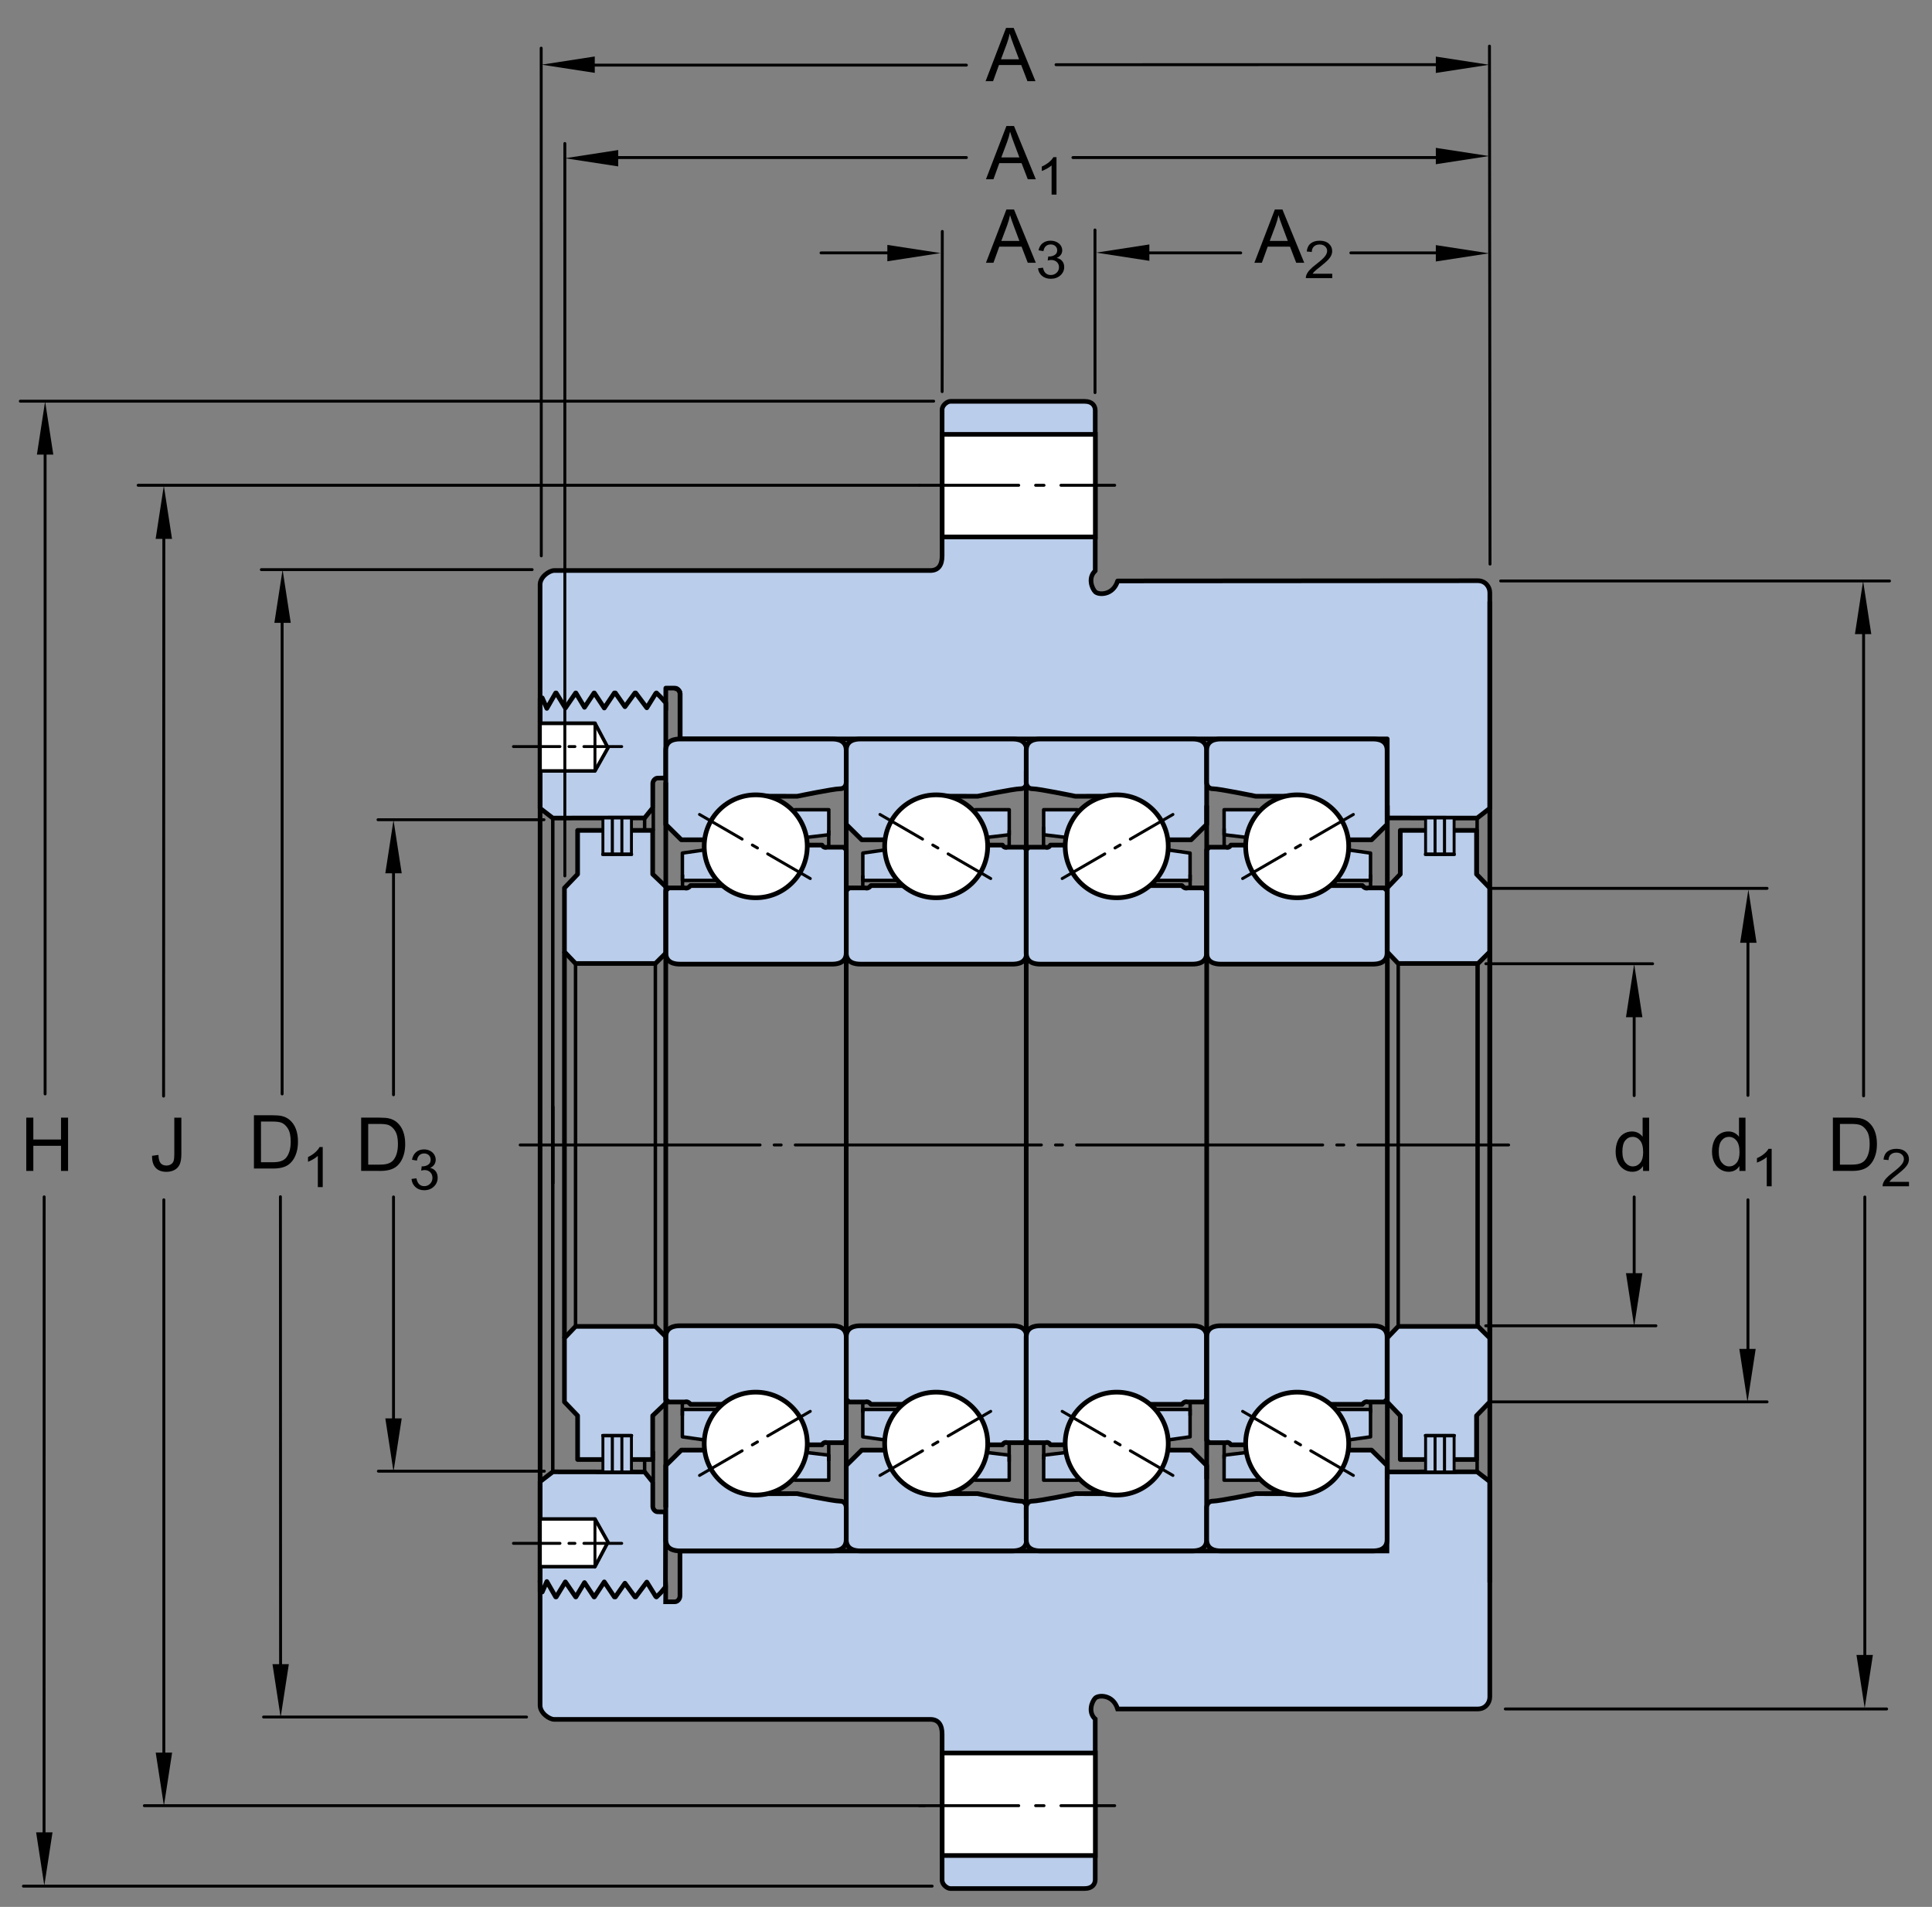<?xml version="1.0" encoding="utf-8"?>
<!-- Generator: Adobe Illustrator 15.1.0, SVG Export Plug-In . SVG Version: 6.00 Build 0)  -->
<!DOCTYPE svg PUBLIC "-//W3C//DTD SVG 1.1//EN" "http://www.w3.org/Graphics/SVG/1.1/DTD/svg11.dtd">
<svg version="1.1" id="Lager_4" xmlns="http://www.w3.org/2000/svg" xmlns:xlink="http://www.w3.org/1999/xlink" x="0px" y="0px"
	 width="311.5px" height="307.5px" viewBox="0 0 311.5 307.5" enable-background="new 0 0 311.5 307.5" xml:space="preserve">
<rect x="0" y="0" width="311.5" height="307.5" fill="#808080" stroke="none"/>
<line stroke="#000000" stroke-width="0.468" stroke-linecap="round" stroke-miterlimit="10" x1="241.953" y1="93.681" x2="304.648" y2="93.681"/>
<line stroke="#000000" stroke-width="0.468" stroke-linecap="round" stroke-miterlimit="10" x1="239.568" y1="155.409" x2="266.457" y2="155.409"/>
<line stroke="#000000" stroke-width="0.468" stroke-linecap="round" stroke-miterlimit="10" x1="239.551" y1="213.789" x2="266.988" y2="213.789"/>
<line stroke="#000000" stroke-width="0.468" stroke-linecap="round" stroke-miterlimit="10" x1="300.469" y1="99.025" x2="300.469" y2="176.715"/>
<line stroke="#000000" stroke-width="0.468" stroke-linecap="round" stroke-miterlimit="10" x1="300.668" y1="193.021" x2="300.668" y2="269.24"/>
<line stroke="#000000" stroke-width="0.468" stroke-linecap="round" stroke-miterlimit="10" x1="263.48" y1="159.74" x2="263.48" y2="176.674"/>
<line stroke="#000000" stroke-width="0.468" stroke-linecap="round" stroke-miterlimit="10" x1="263.48" y1="193.012" x2="263.48" y2="209.199"/>
<line fill="none" stroke="#000000" stroke-width="0.468" stroke-linecap="round" stroke-miterlimit="10" x1="242.701" y1="275.578" x2="304.188" y2="275.578"/>
<line stroke="#000000" stroke-width="0.468" stroke-linecap="round" stroke-miterlimit="10" x1="237.457" y1="143.252" x2="284.906" y2="143.252"/>
<line stroke="#000000" stroke-width="0.468" stroke-linecap="round" stroke-miterlimit="10" x1="237.367" y1="226.055" x2="284.906" y2="226.055"/>
<line stroke="#000000" stroke-width="0.468" stroke-linecap="round" stroke-miterlimit="10" x1="281.824" y1="193.473" x2="281.824" y2="221.59"/>
<line stroke="#000000" stroke-width="0.468" stroke-linecap="round" stroke-miterlimit="10" x1="281.824" y1="148.443" x2="281.824" y2="176.636"/>
<polyline points="299.074,102.258 300.391,93.681 301.711,102.258 299.074,102.258 "/>
<polyline points="280.57,152.025 281.895,143.446 283.211,152.025 280.57,152.025 "/>
<polyline points="262.16,164.029 263.48,155.449 264.805,164.029 262.16,164.029 "/>
<polyline points="262.16,205.305 263.48,213.887 264.805,205.305 262.16,205.305 "/>
<polyline points="280.434,217.516 281.754,226.094 283.074,217.516 280.434,217.516 "/>
<polyline points="301.969,266.871 300.648,275.449 299.324,266.871 301.969,266.871 "/>
<g>
	<path d="M295.52,188.815v-8.59h2.959c0.668,0,1.178,0.041,1.529,0.123c0.492,0.113,0.912,0.318,1.26,0.615
		c0.453,0.383,0.792,0.872,1.017,1.468s0.337,1.276,0.337,2.042c0,0.652-0.076,1.23-0.229,1.734s-0.348,0.921-0.586,1.251
		s-0.499,0.59-0.782,0.779s-0.625,0.333-1.025,0.431s-0.86,0.146-1.38,0.146H295.52z M296.656,187.802h1.834
		c0.566,0,1.011-0.053,1.333-0.158s0.579-0.254,0.771-0.445c0.27-0.27,0.479-0.632,0.63-1.087s0.226-1.007,0.226-1.655
		c0-0.898-0.147-1.589-0.442-2.071s-0.653-0.806-1.075-0.97c-0.305-0.117-0.795-0.176-1.471-0.176h-1.805V187.802z"/>
	<path d="M307.791,190.58v0.71h-4.259c-0.006-0.178,0.024-0.349,0.093-0.513c0.107-0.271,0.281-0.537,0.521-0.8
		c0.238-0.263,0.583-0.566,1.034-0.91c0.7-0.536,1.174-0.961,1.42-1.273c0.246-0.313,0.369-0.609,0.369-0.889
		c0-0.292-0.112-0.539-0.336-0.74c-0.225-0.201-0.517-0.302-0.877-0.302c-0.381,0-0.686,0.107-0.914,0.32s-0.345,0.509-0.348,0.886
		l-0.812-0.078c0.056-0.565,0.265-0.997,0.629-1.294c0.362-0.296,0.851-0.444,1.463-0.444c0.618,0,1.107,0.159,1.468,0.479
		s0.54,0.717,0.54,1.189c0,0.24-0.053,0.478-0.158,0.71s-0.28,0.477-0.524,0.733c-0.245,0.258-0.651,0.61-1.22,1.059
		c-0.475,0.372-0.779,0.624-0.914,0.757s-0.246,0.266-0.334,0.399H307.791z"/>
</g>
<g>
	<path d="M280.449,188.815v-0.785c-0.395,0.617-0.975,0.926-1.74,0.926c-0.496,0-0.952-0.137-1.368-0.41s-0.738-0.655-0.967-1.146
		s-0.343-1.054-0.343-1.69c0-0.621,0.104-1.185,0.311-1.69s0.518-0.894,0.932-1.163s0.877-0.404,1.389-0.404
		c0.375,0,0.709,0.079,1.002,0.237s0.531,0.364,0.715,0.618v-3.082h1.049v8.59H280.449z M277.115,185.71
		c0,0.797,0.168,1.393,0.504,1.787s0.732,0.592,1.189,0.592c0.461,0,0.853-0.188,1.175-0.565s0.483-0.952,0.483-1.726
		c0-0.852-0.164-1.477-0.492-1.875s-0.732-0.598-1.213-0.598c-0.469,0-0.86,0.191-1.175,0.574S277.115,184.886,277.115,185.71z"/>
	<path d="M285.648,191.29h-0.791v-4.704c-0.191,0.169-0.44,0.339-0.75,0.508c-0.309,0.17-0.586,0.297-0.832,0.382v-0.714
		c0.441-0.194,0.828-0.429,1.16-0.705c0.33-0.276,0.564-0.544,0.703-0.804h0.51V191.29z"/>
</g>
<g>
	<path d="M264.912,188.815v-0.785c-0.395,0.617-0.975,0.926-1.74,0.926c-0.496,0-0.952-0.137-1.368-0.41s-0.738-0.655-0.967-1.146
		s-0.343-1.054-0.343-1.69c0-0.621,0.104-1.185,0.311-1.69s0.518-0.894,0.932-1.163s0.877-0.404,1.389-0.404
		c0.375,0,0.709,0.079,1.002,0.237s0.531,0.364,0.715,0.618v-3.082h1.049v8.59H264.912z M261.578,185.71
		c0,0.797,0.168,1.393,0.504,1.787s0.732,0.592,1.189,0.592c0.461,0,0.853-0.188,1.175-0.565s0.483-0.952,0.483-1.726
		c0-0.852-0.164-1.477-0.492-1.875s-0.732-0.598-1.213-0.598c-0.469,0-0.86,0.191-1.175,0.574S261.578,184.886,261.578,185.71z"/>
</g>
<line fill="none" stroke="#000000" stroke-width="0.468" stroke-linecap="round" stroke-miterlimit="10" x1="176.551" y1="63.312" x2="176.546" y2="37.081"/>
<line fill="none" stroke="#000000" stroke-width="0.468" stroke-linecap="round" stroke-miterlimit="10" x1="217.802" y1="40.779" x2="234.098" y2="40.779"/>
<line fill="none" stroke="#000000" stroke-width="0.468" stroke-linecap="round" stroke-miterlimit="10" x1="182.056" y1="40.779" x2="200.044" y2="40.779"/>
<line fill="none" stroke="#000000" stroke-width="0.468" stroke-linecap="round" stroke-miterlimit="10" x1="132.378" y1="40.779" x2="146.071" y2="40.779"/>
<line fill="none" stroke="#000000" stroke-width="0.468" stroke-linecap="round" stroke-miterlimit="10" x1="170.267" y1="10.433" x2="236.023" y2="10.422"/>
<line fill="none" stroke="#000000" stroke-width="0.468" stroke-linecap="round" stroke-miterlimit="10" x1="240.238" y1="90.965" x2="240.15" y2="7.435"/>
<line fill="none" stroke="#000000" stroke-width="0.468" stroke-linecap="round" stroke-miterlimit="10" x1="93.74" y1="10.502" x2="155.812" y2="10.502"/>
<line fill="none" stroke="#000000" stroke-width="0.468" stroke-linecap="round" stroke-miterlimit="10" x1="87.273" y1="89.631" x2="87.256" y2="7.763"/>
<line fill="none" stroke="#000000" stroke-width="0.468" stroke-linecap="round" stroke-miterlimit="10" x1="172.989" y1="25.407" x2="234.375" y2="25.407"/>
<line fill="none" stroke="#000000" stroke-width="0.468" stroke-linecap="round" stroke-miterlimit="10" x1="94.528" y1="25.407" x2="155.817" y2="25.407"/>
<line fill="none" stroke="#000000" stroke-width="0.468" stroke-linecap="round" stroke-miterlimit="10" x1="151.905" y1="63.151" x2="151.929" y2="37.318"/>
<polyline points="231.5,9.125 240.082,10.444 231.5,11.764 231.5,9.125 "/>
<polyline points="231.5,23.844 240.082,25.162 231.5,26.482 231.5,23.844 "/>
<polyline points="231.5,39.525 240.082,40.849 231.5,42.165 231.5,39.525 "/>
<polyline points="143.069,39.492 151.651,40.812 143.069,42.133 143.069,39.492 "/>
<polyline points="95.896,11.748 87.318,10.43 95.896,9.108 95.896,11.748 "/>
<polyline points="99.675,26.833 91.098,25.516 99.675,24.192 99.675,26.833 "/>
<polyline points="185.314,42.059 176.738,40.739 185.314,39.418 185.314,42.059 "/>
<g>
	<path d="M158.967,42.376l3.299-8.59h1.225l3.516,8.59h-1.295l-1.002-2.602h-3.592l-0.943,2.602H158.967z M161.445,38.849h2.912
		l-0.896-2.379c-0.273-0.723-0.477-1.316-0.609-1.781c-0.109,0.551-0.264,1.098-0.463,1.641L161.445,38.849z"/>
	<path d="M167.366,43.264l0.791-0.098c0.091,0.418,0.245,0.72,0.464,0.904c0.218,0.185,0.483,0.277,0.797,0.277
		c0.372,0,0.687-0.121,0.943-0.361c0.256-0.241,0.385-0.539,0.385-0.895c0-0.339-0.119-0.619-0.356-0.838
		c-0.237-0.22-0.539-0.331-0.905-0.331c-0.149,0-0.336,0.027-0.559,0.082l0.088-0.648c0.053,0.005,0.096,0.008,0.128,0.008
		c0.337,0,0.64-0.082,0.909-0.246s0.404-0.417,0.404-0.759c0-0.271-0.098-0.495-0.294-0.673s-0.45-0.267-0.761-0.267
		c-0.307,0-0.563,0.09-0.769,0.271c-0.205,0.18-0.337,0.451-0.396,0.812l-0.791-0.131c0.097-0.495,0.316-0.878,0.659-1.15
		s0.769-0.408,1.278-0.408c0.352,0,0.676,0.07,0.972,0.211c0.296,0.141,0.522,0.333,0.679,0.576
		c0.157,0.243,0.235,0.502,0.235,0.775c0,0.26-0.075,0.496-0.224,0.709c-0.15,0.213-0.371,0.383-0.664,0.508
		c0.381,0.082,0.677,0.252,0.888,0.511s0.316,0.582,0.316,0.97c0,0.525-0.205,0.97-0.615,1.335s-0.929,0.547-1.556,0.547
		c-0.565,0-1.035-0.157-1.408-0.472C167.632,44.171,167.419,43.764,167.366,43.264z"/>
</g>
<g>
	<path d="M202.246,42.376l3.299-8.59h1.225l3.516,8.59h-1.295l-1.002-2.602h-3.592l-0.943,2.602H202.246z M204.725,38.849h2.912
		l-0.896-2.379c-0.273-0.723-0.477-1.316-0.609-1.781c-0.109,0.551-0.264,1.098-0.463,1.641L204.725,38.849z"/>
	<path d="M214.799,44.142v0.709h-4.259c-0.006-0.178,0.024-0.349,0.093-0.513c0.107-0.271,0.281-0.537,0.521-0.8
		c0.238-0.263,0.583-0.566,1.034-0.911c0.7-0.536,1.174-0.96,1.42-1.273s0.369-0.609,0.369-0.888c0-0.292-0.112-0.539-0.336-0.74
		c-0.225-0.201-0.517-0.301-0.877-0.301c-0.381,0-0.686,0.106-0.914,0.32s-0.345,0.509-0.348,0.886l-0.812-0.078
		c0.056-0.566,0.265-0.998,0.629-1.294c0.362-0.297,0.851-0.445,1.463-0.445c0.618,0,1.107,0.16,1.468,0.48s0.54,0.716,0.54,1.189
		c0,0.241-0.053,0.477-0.158,0.709s-0.28,0.477-0.524,0.734c-0.245,0.257-0.651,0.61-1.22,1.058
		c-0.475,0.372-0.779,0.624-0.914,0.757c-0.135,0.132-0.246,0.266-0.334,0.4H214.799z"/>
</g>
<g>
	<path d="M158.967,28.91l3.299-8.59h1.225l3.516,8.59h-1.295l-1.002-2.602h-3.592l-0.943,2.602H158.967z M161.445,25.383h2.912
		l-0.896-2.379c-0.273-0.723-0.477-1.316-0.609-1.781c-0.109,0.551-0.264,1.098-0.463,1.641L161.445,25.383z"/>
	<path d="M170.342,31.385h-0.791v-4.705c-0.191,0.169-0.44,0.339-0.75,0.509c-0.309,0.169-0.586,0.296-0.832,0.381v-0.714
		c0.441-0.194,0.828-0.429,1.16-0.705c0.33-0.276,0.564-0.544,0.703-0.804h0.51V31.385z"/>
</g>
<g>
	<path d="M158.91,13.089l3.299-8.59h1.225l3.516,8.59h-1.295l-1.002-2.602h-3.592l-0.943,2.602H158.91z M161.389,9.562h2.912
		l-0.896-2.379c-0.273-0.723-0.477-1.316-0.609-1.781c-0.109,0.551-0.264,1.098-0.463,1.641L161.389,9.562z"/>
</g>
<g>
	
		<line fill="none" stroke="#000000" stroke-width="0.468" stroke-linecap="round" stroke-miterlimit="10" x1="150.536" y1="64.694" x2="3.275" y2="64.694"/>
	
		<line fill="none" stroke="#000000" stroke-width="0.468" stroke-linecap="round" stroke-miterlimit="10" x1="148.245" y1="78.252" x2="22.272" y2="78.252"/>
	
		<line fill="none" stroke="#000000" stroke-width="0.468" stroke-linecap="round" stroke-miterlimit="10" x1="150.294" y1="304.148" x2="3.773" y2="304.148"/>
	
		<line fill="none" stroke="#000000" stroke-width="0.468" stroke-linecap="round" stroke-miterlimit="10" x1="85.8" y1="91.856" x2="42.137" y2="91.856"/>
	
		<line fill="none" stroke="#000000" stroke-width="0.468" stroke-linecap="round" stroke-miterlimit="10" x1="84.897" y1="276.879" x2="42.495" y2="276.879"/>
	
		<line fill="none" stroke="#000000" stroke-width="0.468" stroke-linecap="round" stroke-miterlimit="10" x1="7.272" y1="69.511" x2="7.272" y2="176.402"/>
	
		<line fill="none" stroke="#000000" stroke-width="0.468" stroke-linecap="round" stroke-miterlimit="10" x1="45.488" y1="98.352" x2="45.488" y2="176.402"/>
	
		<line fill="none" stroke="#000000" stroke-width="0.468" stroke-linecap="round" stroke-miterlimit="10" x1="45.211" y1="192.978" x2="45.239" y2="270.336"/>
	
		<line fill="none" stroke="#000000" stroke-width="0.468" stroke-linecap="round" stroke-miterlimit="10" x1="7.12" y1="193" x2="7.103" y2="298.438"/>
	<g>
		<path d="M40.941,188.431v-8.59H43.9c0.668,0,1.178,0.041,1.529,0.123c0.492,0.113,0.912,0.318,1.26,0.615
			c0.453,0.383,0.792,0.872,1.017,1.468s0.337,1.276,0.337,2.042c0,0.652-0.076,1.23-0.229,1.734s-0.348,0.921-0.586,1.251
			s-0.499,0.59-0.782,0.779s-0.625,0.333-1.025,0.431s-0.86,0.146-1.38,0.146H40.941z M42.078,187.417h1.834
			c0.566,0,1.011-0.053,1.333-0.158s0.579-0.254,0.771-0.445c0.27-0.27,0.479-0.632,0.63-1.087s0.226-1.007,0.226-1.655
			c0-0.898-0.147-1.589-0.442-2.071s-0.653-0.806-1.075-0.97c-0.305-0.117-0.795-0.176-1.471-0.176h-1.805V187.417z"/>
		<path d="M52.035,191.431h-0.791v-5.041c-0.19,0.183-0.44,0.364-0.75,0.545c-0.309,0.183-0.586,0.318-0.833,0.409v-0.765
			c0.442-0.208,0.829-0.46,1.16-0.756s0.565-0.583,0.703-0.861h0.51V191.431z"/>
	</g>
	<g>
		<path d="M24.519,186.378l1.025-0.141c0.027,0.656,0.15,1.105,0.369,1.348s0.521,0.363,0.908,0.363
			c0.285,0,0.531-0.065,0.738-0.196s0.35-0.309,0.428-0.533s0.117-0.583,0.117-1.075v-5.918h1.137v5.854
			c0,0.719-0.087,1.275-0.261,1.67s-0.449,0.695-0.826,0.902s-0.819,0.311-1.327,0.311c-0.754,0-1.331-0.217-1.731-0.65
			S24.503,187.233,24.519,186.378z"/>
	</g>
	
		<line fill="none" stroke="#000000" stroke-width="0.468" stroke-linecap="round" stroke-miterlimit="10" x1="87.707" y1="132.184" x2="60.946" y2="132.184"/>
	
		<line fill="none" stroke="#000000" stroke-width="0.468" stroke-linecap="round" stroke-miterlimit="10" x1="87.766" y1="237.234" x2="61.004" y2="237.234"/>
	
		<line fill="none" stroke="#000000" stroke-width="0.468" stroke-linecap="round" stroke-miterlimit="10" x1="63.447" y1="193.012" x2="63.447" y2="230.623"/>
	
		<line fill="none" stroke="#000000" stroke-width="0.468" stroke-linecap="round" stroke-miterlimit="10" x1="63.447" y1="138.307" x2="63.447" y2="176.535"/>
	
		<line fill="none" stroke="#000000" stroke-width="0.468" stroke-linecap="round" stroke-miterlimit="10" x1="149.071" y1="291.176" x2="23.275" y2="291.176"/>
	
		<line fill="none" stroke="#000000" stroke-width="0.468" stroke-linecap="round" stroke-miterlimit="10" x1="26.415" y1="193.473" x2="26.415" y2="285.656"/>
	
		<line fill="none" stroke="#000000" stroke-width="0.468" stroke-linecap="round" stroke-miterlimit="10" x1="26.415" y1="85.111" x2="26.375" y2="176.75"/>
	<g>
		<path d="M4.236,188.815v-8.59h1.137v3.527h4.465v-3.527h1.137v8.59H9.838v-4.049H5.373v4.049H4.236z"/>
	</g>
</g>
<polyline points="5.951,73.303 7.272,64.722 8.594,73.303 5.951,73.303 "/>
<polyline points="25.094,86.898 26.415,78.318 27.735,86.898 25.094,86.898 "/>
<polyline points="62.126,140.82 63.447,132.238 64.769,140.82 62.126,140.82 "/>
<polyline points="44.238,100.438 45.562,91.861 46.879,100.438 44.238,100.438 "/>
<polyline points="8.465,295.48 7.144,304.062 5.826,295.48 8.465,295.48 "/>
<polyline points="27.75,282.621 26.429,291.203 25.108,282.621 27.75,282.621 "/>
<polyline points="64.769,228.727 63.447,237.307 62.126,228.727 64.769,228.727 "/>
<polyline points="46.57,268.352 45.25,276.934 43.933,268.352 46.57,268.352 "/>
<g>
	<path d="M58.229,188.815v-8.59h2.959c0.668,0,1.178,0.041,1.529,0.123c0.492,0.113,0.912,0.318,1.26,0.615
		c0.453,0.383,0.792,0.872,1.017,1.468s0.337,1.276,0.337,2.042c0,0.652-0.076,1.23-0.229,1.734s-0.348,0.921-0.586,1.251
		s-0.499,0.59-0.782,0.779s-0.625,0.333-1.025,0.431s-0.86,0.146-1.38,0.146H58.229z M59.366,187.802H61.2
		c0.566,0,1.011-0.053,1.333-0.158s0.579-0.254,0.771-0.445c0.27-0.27,0.479-0.632,0.63-1.087s0.226-1.007,0.226-1.655
		c0-0.898-0.147-1.589-0.442-2.071s-0.653-0.806-1.075-0.97c-0.305-0.117-0.795-0.176-1.471-0.176h-1.805V187.802z"/>
	<path d="M66.348,190.114l0.791-0.105c0.091,0.449,0.245,0.771,0.464,0.97c0.218,0.197,0.484,0.296,0.797,0.296
		c0.372,0,0.686-0.128,0.943-0.387c0.256-0.257,0.384-0.576,0.384-0.957c0-0.363-0.119-0.663-0.356-0.899
		c-0.237-0.235-0.539-0.354-0.905-0.354c-0.149,0-0.335,0.029-0.558,0.088l0.088-0.694c0.053,0.006,0.095,0.009,0.127,0.009
		c0.337,0,0.64-0.088,0.91-0.264s0.404-0.446,0.404-0.813c0-0.289-0.098-0.529-0.294-0.721c-0.196-0.189-0.45-0.285-0.76-0.285
		c-0.308,0-0.564,0.097-0.769,0.29s-0.337,0.483-0.396,0.87l-0.791-0.141c0.097-0.53,0.316-0.941,0.659-1.232
		c0.343-0.292,0.769-0.438,1.279-0.438c0.352,0,0.675,0.075,0.971,0.227c0.296,0.15,0.522,0.356,0.679,0.617s0.235,0.538,0.235,0.83
		c0,0.279-0.075,0.532-0.224,0.761s-0.371,0.41-0.664,0.545c0.381,0.088,0.677,0.271,0.888,0.547
		c0.211,0.277,0.316,0.624,0.316,1.04c0,0.562-0.205,1.039-0.615,1.43c-0.41,0.392-0.929,0.587-1.556,0.587
		c-0.565,0-1.035-0.168-1.408-0.505C66.613,191.088,66.4,190.651,66.348,190.114z"/>
</g>
<path fill="#BACDEA" stroke="#000000" stroke-width="0.748" stroke-linejoin="round" stroke-miterlimit="10" d="M238.277,93.643
	l-58.08,0.038c-0.721,2.351-3.068,2.288-3.611,1.747c-0.543-0.543-1.205-2.288,0-3.373c0,0,0-25.165,0-25.889
	c0-0.721-0.48-1.445-1.684-1.445h-21.677c-0.485,0-1.328,0.603-1.328,1.359v23.553c0,1.433-0.551,2.366-1.911,2.366H89.349
	c-0.781,0-2.27,1.021-2.27,2.27c0,1.249,0,19.792,0,19.792l20.26,0.392v-1.084l0.01-2.407c0,0,0.961,0,1.442,0
	c0.483,0,0.842,0.479,0.842,0.963c0,0.48,0,7.226,0,7.226h114.035l0.016,12.749l14.477,0.021l2.045-1.579c0,0,0-26.964,0-34.769l0,0
	C240.205,94.609,239.479,93.643,238.277,93.643z"/>
<g>
	<g>
		
			<path fill="#BACDEA" stroke="#000000" stroke-width="0.748" stroke-linecap="round" stroke-linejoin="round" stroke-miterlimit="10" d="
			M105.846,111.74h-0.029l-0.093,0.081l-1.438,2.317l-1.797-2.398h-0.111l-1.619,2.221l-1.545-2.221h-0.155l-1.632,2.431
			l-1.604-2.431h-0.041l-1.543,2.32l-1.39-2.32h-0.033l-1.662,2.431l-1.482-2.431h-0.077l-1.428,2.49l-0.742-1.689l-0.345,0.092
			v17.707l2.046,1.579l14.809-0.021l1.314-1.628c0,0,0-2.95,0-3.95c0-0.387,0.385-0.845,0.756-0.845c0.586,0,1.341-0.03,1.341-0.03
			v-12.104l-0.791-0.895L105.846,111.74z"/>
	</g>
</g>
<line fill="none" stroke="#000000" stroke-width="0.468" stroke-linecap="round" stroke-linejoin="round" stroke-miterlimit="10" x1="87.079" y1="124.317" x2="95.927" y2="124.317"/>
<line fill="none" stroke="#000000" stroke-width="0.468" stroke-linecap="round" stroke-linejoin="round" stroke-miterlimit="10" x1="95.927" y1="124.317" x2="95.927" y2="116.629"/>
<polyline fill="none" stroke="#000000" stroke-width="0.468" stroke-linecap="round" stroke-linejoin="round" stroke-miterlimit="10" points="
	95.927,116.629 98.024,120.59 95.927,124.317 "/>
<line fill="none" stroke="#000000" stroke-width="0.748" stroke-miterlimit="10" x1="87.079" y1="184.629" x2="87.079" y2="114.061"/>
<line fill="none" stroke="#000000" stroke-width="0.561" stroke-miterlimit="10" x1="89.125" y1="190.883" x2="89.125" y2="131.919"/>
<line fill="none" stroke="#000000" stroke-width="0.561" stroke-miterlimit="10" x1="238.16" y1="184.629" x2="238.16" y2="131.919"/>
<line fill="none" stroke="#000000" stroke-width="0.468" stroke-linecap="round" stroke-linejoin="round" stroke-miterlimit="10" x1="87.079" y1="130.722" x2="87.079" y2="111.74"/>
<rect x="151.909" y="70.044" fill="#FFFFFF" stroke="#000000" stroke-width="0.748" stroke-miterlimit="10" width="24.692" height="16.537"/>
<g>
	
		<polygon fill="#FFFFFF" stroke="#000000" stroke-width="0.561" stroke-linecap="round" stroke-linejoin="round" stroke-miterlimit="10" points="
		87.079,116.629 95.927,116.629 98.024,120.59 95.927,124.317 87.079,124.317 	"/>
</g>
<line fill="none" stroke="#000000" stroke-width="0.468" stroke-linecap="round" stroke-linejoin="round" stroke-miterlimit="10" x1="95.927" y1="116.629" x2="95.927" y2="124.317"/>
<line fill="none" stroke="#000000" stroke-width="0.468" stroke-linecap="round" stroke-linejoin="round" stroke-miterlimit="10" stroke-dasharray="39.685,2.268,1.134,2.268" stroke-dashoffset="1" x1="83.866" y1="184.629" x2="243.242" y2="184.629"/>
<polyline fill="none" stroke="#000000" stroke-width="0.748" stroke-miterlimit="10" points="108.743,111.04 108.74,111.04 
	108.743,111.04 108.751,111.04 108.778,111.04 108.795,111.04 108.813,111.04 108.837,111.04 108.855,111.04 108.88,111.04 
	108.899,111.04 108.919,111.04 108.938,111.04 108.951,111.04 108.951,111.04 108.966,111.04 108.969,111.04 109.021,111.045 
	109.071,111.059 109.122,111.081 109.177,111.113 109.232,111.149 109.288,111.192 109.343,111.238 109.396,111.289 
	109.445,111.343 109.492,111.397 109.534,111.454 109.573,111.51 109.602,111.564 109.626,111.62 109.638,111.668 109.646,111.713 
	"/>
<line fill="none" stroke="#000000" stroke-width="0.748" stroke-miterlimit="10" x1="109.671" y1="111.74" x2="109.671" y2="119.194"/>
<line fill="none" stroke="#000000" stroke-width="0.748" stroke-miterlimit="10" x1="109.903" y1="119.198" x2="133.707" y2="119.198"/>
<line fill="none" stroke="#000000" stroke-width="0.468" stroke-linecap="round" stroke-linejoin="round" stroke-miterlimit="10" stroke-dasharray="8.504,1.446,0.964,1.446" stroke-dashoffset="1" x1="82.783" y1="120.387" x2="100.243" y2="120.387"/>
<line fill="none" stroke="#000000" stroke-width="0.468" stroke-linecap="round" stroke-linejoin="round" stroke-miterlimit="10" x1="176.324" y1="86.581" x2="151.909" y2="86.581"/>
<line fill="none" stroke="#000000" stroke-width="0.561" stroke-linecap="round" stroke-linejoin="round" stroke-miterlimit="10" x1="87.079" y1="116.629" x2="95.927" y2="116.629"/>
<line fill="none" stroke="#000000" stroke-width="0.468" stroke-linecap="round" stroke-linejoin="round" stroke-miterlimit="10" stroke-dasharray="17.008,2.72,1.36,2.72" stroke-dashoffset="1" x1="148.245" y1="78.252" x2="179.727" y2="78.252"/>
<g>
	<polygon fill="#BACDEA" stroke="#000000" stroke-width="0.748" stroke-linejoin="round" stroke-miterlimit="10" points="
		91.007,153.491 92.797,155.37 105.665,155.37 107.559,153.491 107.559,143.19 105.235,140.97 105.235,133.902 93.129,133.902 
		93.129,140.97 91.007,143.19 	"/>
	
		<rect x="97.208" y="131.904" fill="#BACDEA" stroke="#000000" stroke-width="0.468" stroke-miterlimit="10" width="1.535" height="5.852"/>
	
		<rect x="98.743" y="131.904" fill="#BACDEA" stroke="#000000" stroke-width="0.468" stroke-miterlimit="10" width="1.53" height="5.852"/>
	
		<rect x="100.273" y="131.904" fill="#BACDEA" stroke="#000000" stroke-width="0.468" stroke-miterlimit="10" width="1.536" height="5.852"/>
</g>
<g>
	<polygon fill="#BACDEA" stroke="#000000" stroke-width="0.748" stroke-linejoin="round" stroke-miterlimit="10" points="
		223.648,153.491 225.438,155.37 238.305,155.37 240.199,153.491 240.199,143.19 238.062,140.97 238.062,133.902 225.77,133.902 
		225.77,140.97 223.648,143.19 	"/>
	
		<rect x="229.85" y="131.904" fill="#BACDEA" stroke="#000000" stroke-width="0.468" stroke-miterlimit="10" width="1.533" height="5.852"/>
	
		<rect x="231.383" y="131.904" fill="#BACDEA" stroke="#000000" stroke-width="0.468" stroke-miterlimit="10" width="1.531" height="5.852"/>
	
		<rect x="232.914" y="131.904" fill="#BACDEA" stroke="#000000" stroke-width="0.468" stroke-miterlimit="10" width="1.535" height="5.852"/>
</g>
<path fill="#BACDEA" stroke="#000000" stroke-width="0.748" stroke-miterlimit="10" d="M238.277,275.578h-58.08
	c-0.721-2.352-3.068-2.289-3.611-1.748s-1.205,2.287,0,3.373c0,0,0,25.164,0,25.887s-0.48,1.445-1.684,1.445h-21.677
	c-0.485,0-1.328-0.602-1.328-1.359v-23.551c0-1.434-0.551-2.367-1.911-2.367H89.349c-0.781,0-2.27-1.02-2.27-2.27
	c0-1.248,0-19.793,0-19.793l20.203-0.391l0.057,1.086l-0.019,2.406c0,0,0.989,0,1.471,0c0.483,0,0.842-0.48,0.842-0.965
	c0-0.479,0-7.223,0-7.223h113.988l0.016-12.75l14.523-0.02l2.045,1.578v2.195c0,0,0,7.703,0,15.512v17.023
	C240.205,274.609,239.479,275.578,238.277,275.578z"/>
<g>
	<g>
		
			<path fill="#BACDEA" stroke="#000000" stroke-width="0.748" stroke-linecap="round" stroke-linejoin="round" stroke-miterlimit="10" d="
			M105.846,257.516h-0.029l-0.093-0.078l-1.438-2.32l-1.797,2.398h-0.111l-1.619-2.219l-1.545,2.219h-0.155l-1.632-2.43l-1.604,2.43
			h-0.041l-1.543-2.32l-1.39,2.32h-0.033l-1.662-2.43l-1.482,2.43h-0.077l-1.428-2.488l-0.742,1.688l-0.345-0.09v-17.707
			l2.046-1.578l14.809,0.02l1.314,1.629c0,0,0,2.949,0,3.949c0,0.387,0.385,0.844,0.756,0.844c0.586,0,1.312,0.031,1.312,0.031
			l-0.028,12.105l-0.734,0.891L105.846,257.516z"/>
	</g>
</g>
<line fill="none" stroke="#000000" stroke-width="0.468" stroke-linecap="round" stroke-linejoin="round" stroke-miterlimit="10" x1="87.079" y1="244.941" x2="95.927" y2="244.941"/>
<line fill="none" stroke="#000000" stroke-width="0.468" stroke-linecap="round" stroke-linejoin="round" stroke-miterlimit="10" x1="95.927" y1="244.941" x2="95.927" y2="252.629"/>
<polyline fill="none" stroke="#000000" stroke-width="0.468" stroke-linecap="round" stroke-linejoin="round" stroke-miterlimit="10" points="
	95.927,252.629 98.024,248.668 95.927,244.941 "/>
<line fill="none" stroke="#000000" stroke-width="0.748" stroke-miterlimit="10" x1="87.079" y1="184.629" x2="87.079" y2="255.195"/>
<line fill="none" stroke="#000000" stroke-width="0.748" stroke-miterlimit="10" x1="240.205" y1="184.629" x2="240.205" y2="96.998"/>
<line fill="none" stroke="#000000" stroke-width="0.748" stroke-miterlimit="10" x1="240.205" y1="184.629" x2="240.205" y2="255.195"/>
<line fill="none" stroke="#000000" stroke-width="0.561" stroke-miterlimit="10" x1="89.125" y1="178.375" x2="89.125" y2="237.34"/>
<line fill="none" stroke="#000000" stroke-width="0.561" stroke-miterlimit="10" x1="238.16" y1="184.629" x2="238.16" y2="237.34"/>
<line fill="none" stroke="#000000" stroke-width="0.468" stroke-linecap="round" stroke-linejoin="round" stroke-miterlimit="10" x1="87.079" y1="238.535" x2="87.079" y2="257.516"/>
<rect x="151.909" y="282.676" fill="#FFFFFF" stroke="#000000" stroke-width="0.748" stroke-miterlimit="10" width="24.692" height="16.535"/>
<g>
	
		<polygon fill="#FFFFFF" stroke="#000000" stroke-width="0.561" stroke-linecap="round" stroke-linejoin="round" stroke-miterlimit="10" points="
		87.079,252.629 95.927,252.629 98.024,248.668 95.927,244.941 87.079,244.941 	"/>
</g>
<line fill="none" stroke="#000000" stroke-width="0.468" stroke-linecap="round" stroke-linejoin="round" stroke-miterlimit="10" x1="95.927" y1="252.629" x2="95.927" y2="244.941"/>
<line fill="none" stroke="#000000" stroke-width="0.468" stroke-linecap="round" stroke-linejoin="round" stroke-miterlimit="10" stroke-dasharray="8.504,1.446,0.964,1.446" stroke-dashoffset="1" x1="82.783" y1="248.871" x2="100.243" y2="248.871"/>
<line fill="none" stroke="#000000" stroke-width="0.468" stroke-linecap="round" stroke-linejoin="round" stroke-miterlimit="10" x1="176.324" y1="282.676" x2="151.909" y2="282.676"/>
<line fill="none" stroke="#000000" stroke-width="0.468" stroke-linecap="round" stroke-linejoin="round" stroke-miterlimit="10" x1="176.324" y1="299.211" x2="151.909" y2="299.211"/>
<line fill="none" stroke="#000000" stroke-width="0.468" stroke-linecap="round" stroke-linejoin="round" stroke-miterlimit="10" stroke-dasharray="17.008,2.72,1.36,2.72" stroke-dashoffset="1" x1="148.245" y1="291.176" x2="179.727" y2="291.176"/>
<g>
	<polygon fill="#BACDEA" stroke="#000000" stroke-width="0.748" stroke-linejoin="round" stroke-miterlimit="10" points="
		91.007,215.766 92.797,213.887 105.665,213.887 107.559,215.766 107.559,226.066 105.235,228.285 105.235,235.355 93.129,235.355 
		93.129,228.285 91.007,226.066 	"/>
	
		<rect x="97.208" y="231.5" fill="#BACDEA" stroke="#000000" stroke-width="0.468" stroke-miterlimit="10" width="1.535" height="5.854"/>
	
		<rect x="98.743" y="231.5" fill="#BACDEA" stroke="#000000" stroke-width="0.468" stroke-miterlimit="10" width="1.53" height="5.854"/>
	
		<rect x="100.273" y="231.5" fill="#BACDEA" stroke="#000000" stroke-width="0.468" stroke-miterlimit="10" width="1.536" height="5.854"/>
</g>
<g>
	<polygon fill="#BACDEA" stroke="#000000" stroke-width="0.748" stroke-linejoin="round" stroke-miterlimit="10" points="
		223.648,215.766 225.438,213.887 238.305,213.887 240.199,215.766 240.199,226.066 238.062,228.285 238.062,235.355 
		225.77,235.355 225.77,228.285 223.648,226.066 	"/>
	
		<rect x="229.85" y="231.5" fill="#BACDEA" stroke="#000000" stroke-width="0.468" stroke-miterlimit="10" width="1.533" height="5.854"/>
	
		<rect x="231.383" y="231.5" fill="#BACDEA" stroke="#000000" stroke-width="0.468" stroke-miterlimit="10" width="1.531" height="5.854"/>
	
		<rect x="232.914" y="231.5" fill="#BACDEA" stroke="#000000" stroke-width="0.468" stroke-miterlimit="10" width="1.535" height="5.854"/>
</g>
<line fill="none" stroke="#000000" stroke-width="0.561" stroke-miterlimit="10" x1="238.305" y1="155.37" x2="238.305" y2="213.887"/>
<line fill="none" stroke="#000000" stroke-width="0.748" stroke-miterlimit="10" x1="240.199" y1="153.491" x2="240.199" y2="215.766"/>
<line fill="none" stroke="#000000" stroke-width="0.561" stroke-miterlimit="10" x1="225.438" y1="155.37" x2="225.438" y2="213.887"/>
<line fill="none" stroke="#000000" stroke-width="0.748" stroke-miterlimit="10" x1="91.007" y1="153.491" x2="91.007" y2="215.766"/>
<line fill="none" stroke="#000000" stroke-width="0.561" stroke-miterlimit="10" x1="92.797" y1="155.37" x2="92.797" y2="213.887"/>
<line fill="none" stroke="#000000" stroke-width="0.561" stroke-miterlimit="10" x1="105.665" y1="155.37" x2="105.665" y2="213.887"/>
<line fill="none" stroke="#000000" stroke-width="0.561" stroke-linecap="round" stroke-miterlimit="10" x1="229.85" y1="137.756" x2="234.449" y2="137.756"/>
<line fill="none" stroke="#000000" stroke-width="0.561" stroke-linecap="round" stroke-miterlimit="10" x1="97.208" y1="137.756" x2="101.81" y2="137.756"/>
<line fill="none" stroke="#000000" stroke-width="0.561" stroke-linecap="round" stroke-miterlimit="10" x1="229.85" y1="231.5" x2="234.449" y2="231.5"/>
<line fill="none" stroke="#000000" stroke-width="0.561" stroke-linecap="round" stroke-miterlimit="10" x1="97.208" y1="231.5" x2="101.81" y2="231.5"/>
<line fill="none" stroke="#000000" stroke-width="0.561" stroke-miterlimit="10" x1="103.934" y1="237.359" x2="103.934" y2="235.539"/>
<line fill="none" stroke="#000000" stroke-width="0.561" stroke-miterlimit="10" x1="105.333" y1="238.82" x2="105.333" y2="233.999"/>
<line fill="none" stroke="#000000" stroke-width="0.561" stroke-miterlimit="10" x1="105.333" y1="130.414" x2="105.333" y2="133.902"/>
<line fill="none" stroke="#000000" stroke-width="0.561" stroke-miterlimit="10" x1="103.934" y1="131.898" x2="103.934" y2="133.728"/>
<g>
	<polygon fill="#BACDEA" stroke="#000000" stroke-width="0.561" stroke-linejoin="round" stroke-miterlimit="1" points="
		142.649,137.058 139.114,137.562 139.114,141.973 145.63,141.973 159.189,135.028 162.721,134.604 162.721,130.572 
		157.264,130.572 	"/>
	<path fill="#BACDEA" stroke="#000000" stroke-width="0.76" stroke-linejoin="round" stroke-miterlimit="1" d="M150.518,128.394
		l7.109,0.006c0,0,5.848-1.207,6.883-1.207c1.033,0,1.021-1.019,1.021-1.019v-5.182c0-1.638-1.459-1.822-2.279-1.822H138.72
		c-0.82,0-2.281,0.185-2.281,1.822v11.952l2.504,2.475c0,0,3.934,0,4.242,0c0.312,0,0.406-0.413,0.406-0.413"/>
	<path fill="#BACDEA" stroke="#000000" stroke-width="0.76" stroke-linejoin="round" stroke-miterlimit="1" d="M138.72,155.471
		c-0.82,0-2.281-0.185-2.281-1.825v-10.029l0.469-0.44c0,0,2.16,0,2.59,0c0.543,0.191,0.93-0.379,0.93-0.379h9.235l6.932-6.521
		h5.031c0,0,0.268,0.526,0.803,0.339c0.5,0,2.688,0,2.688,0l0.416,0.418v16.613c0,1.641-1.459,1.825-2.279,1.825H138.72z"/>
	
		<ellipse fill="#FFFFFF" stroke="#000000" stroke-width="0.76" stroke-miterlimit="1" cx="150.939" cy="136.47" rx="8.306" ry="8.297"/>
	
		<line fill="none" stroke="#000000" stroke-width="0.476" stroke-linecap="round" stroke-miterlimit="1" stroke-dasharray="7.937,1.905,0.952,1.905" x1="159.736" y1="141.671" x2="141.806" y2="131.292"/>
</g>
<g>
	<polygon fill="#BACDEA" stroke="#000000" stroke-width="0.561" stroke-linejoin="round" stroke-miterlimit="1" points="
		188.344,137.058 191.879,137.562 191.879,141.973 185.359,141.973 171.801,135.028 168.27,134.604 168.27,130.572 173.727,130.572 
			"/>
	<path fill="#BACDEA" stroke="#000000" stroke-width="0.76" stroke-linejoin="round" stroke-miterlimit="1" d="M180.473,128.394
		l-7.109,0.006c0,0-5.848-1.207-6.883-1.207c-1.031,0-1.02-1.019-1.02-1.019v-5.182c0-1.638,1.457-1.822,2.277-1.822h24.535
		c0.82,0,2.281,0.185,2.281,1.822v11.952l-2.504,2.475c0,0-3.934,0-4.242,0c-0.312,0-0.406-0.413-0.406-0.413"/>
	<path fill="#BACDEA" stroke="#000000" stroke-width="0.76" stroke-linejoin="round" stroke-miterlimit="1" d="M192.273,155.471
		c0.82,0,2.281-0.185,2.281-1.825v-10.029l-0.473-0.44c0,0-2.156,0-2.59,0c-0.539,0.191-0.926-0.379-0.926-0.379h-9.238l-6.93-6.521
		h-5.031c0,0-0.27,0.526-0.805,0.339c-0.5,0-2.688,0-2.688,0l-0.414,0.418v16.613c0,1.641,1.457,1.825,2.277,1.825H192.273z"/>
	<path fill="#FFFFFF" stroke="#000000" stroke-width="0.76" stroke-miterlimit="1" d="M180.051,144.767
		c4.586,0,8.309-3.715,8.309-8.297c0-4.58-3.723-8.297-8.309-8.297s-8.309,3.717-8.309,8.297
		C171.742,141.052,175.465,144.767,180.051,144.767z"/>
	
		<line fill="none" stroke="#000000" stroke-width="0.476" stroke-linecap="round" stroke-miterlimit="1" stroke-dasharray="7.937,1.905,0.952,1.905" x1="171.254" y1="141.671" x2="189.188" y2="131.292"/>
</g>
<g>
	<polygon fill="#BACDEA" stroke="#000000" stroke-width="0.561" stroke-linejoin="round" stroke-miterlimit="1" points="
		142.649,232.197 139.114,231.693 139.114,227.283 145.63,227.283 159.189,234.229 162.721,234.654 162.721,238.686 
		157.264,238.686 	"/>
	<path fill="#BACDEA" stroke="#000000" stroke-width="0.76" stroke-linejoin="round" stroke-miterlimit="1" d="M150.518,240.861
		l7.109-0.004c0,0,5.848,1.207,6.883,1.207c1.033,0,1.021,1.02,1.021,1.02v5.18c0,1.637-1.459,1.824-2.279,1.824H138.72
		c-0.82,0-2.281-0.188-2.281-1.824v-11.953l2.504-2.473c0,0,3.934,0,4.242,0c0.312,0,0.406,0.414,0.406,0.414"/>
	<path fill="#BACDEA" stroke="#000000" stroke-width="0.76" stroke-linejoin="round" stroke-miterlimit="1" d="M138.72,213.787
		c-0.82,0-2.281,0.184-2.281,1.824v10.027l0.469,0.441c0,0,2.16,0,2.59,0c0.543-0.191,0.93,0.379,0.93,0.379h9.235l6.932,6.523
		h5.031c0,0,0.268-0.527,0.803-0.34c0.5,0,2.688,0,2.688,0l0.416-0.418v-16.613c0-1.641-1.459-1.824-2.279-1.824H138.72z"/>
	<path fill="#FFFFFF" stroke="#000000" stroke-width="0.76" stroke-miterlimit="1" d="M150.939,224.49
		c-4.586,0-8.306,3.715-8.306,8.297c0,4.578,3.72,8.297,8.306,8.297s8.311-3.719,8.311-8.297
		C159.25,228.205,155.525,224.49,150.939,224.49z"/>
	
		<line fill="none" stroke="#000000" stroke-width="0.476" stroke-linecap="round" stroke-miterlimit="1" stroke-dasharray="7.937,1.905,0.952,1.905" x1="159.736" y1="227.584" x2="141.806" y2="237.963"/>
</g>
<g>
	<polygon fill="#BACDEA" stroke="#000000" stroke-width="0.561" stroke-linejoin="round" stroke-miterlimit="1" points="
		113.556,137.058 110.021,137.562 110.021,141.973 116.538,141.973 130.097,135.028 133.628,134.604 133.628,130.572 
		128.171,130.572 	"/>
	<path fill="#BACDEA" stroke="#000000" stroke-width="0.76" stroke-linejoin="round" stroke-miterlimit="1" d="M121.425,128.394
		l7.109,0.006c0,0,5.848-1.207,6.883-1.207c1.033,0,1.021-1.019,1.021-1.019v-5.182c0-1.638-1.459-1.822-2.279-1.822h-24.533
		c-0.82,0-2.281,0.185-2.281,1.822v11.952l2.504,2.475c0,0,3.934,0,4.242,0c0.312,0,0.406-0.413,0.406-0.413"/>
	<path fill="#BACDEA" stroke="#000000" stroke-width="0.76" stroke-linejoin="round" stroke-miterlimit="1" d="M109.626,155.471
		c-0.82,0-2.281-0.185-2.281-1.825v-10.029l0.471-0.44c0,0,2.158,0,2.59,0c0.541,0.191,0.928-0.379,0.928-0.379h9.236l6.932-6.521
		h5.031c0,0,0.268,0.526,0.803,0.339c0.5,0,2.688,0,2.688,0l0.416,0.418v16.613c0,1.641-1.459,1.825-2.279,1.825H109.626z"/>
	
		<ellipse fill="#FFFFFF" stroke="#000000" stroke-width="0.76" stroke-miterlimit="1" cx="121.847" cy="136.47" rx="8.307" ry="8.297"/>
	
		<line fill="none" stroke="#000000" stroke-width="0.476" stroke-linecap="round" stroke-miterlimit="1" stroke-dasharray="7.937,1.905,0.952,1.905" x1="130.644" y1="141.671" x2="112.712" y2="131.292"/>
</g>
<g>
	<polygon fill="#BACDEA" stroke="#000000" stroke-width="0.561" stroke-linejoin="round" stroke-miterlimit="1" points="
		113.556,232.197 110.021,231.693 110.021,227.283 116.538,227.283 130.097,234.229 133.628,234.654 133.628,238.686 
		128.171,238.686 	"/>
	<path fill="#BACDEA" stroke="#000000" stroke-width="0.76" stroke-linejoin="round" stroke-miterlimit="1" d="M121.425,240.861
		l7.109-0.004c0,0,5.848,1.207,6.883,1.207c1.033,0,1.021,1.02,1.021,1.02v5.18c0,1.637-1.459,1.824-2.279,1.824h-24.533
		c-0.82,0-2.281-0.188-2.281-1.824v-11.953l2.504-2.473c0,0,3.934,0,4.242,0c0.312,0,0.406,0.414,0.406,0.414"/>
	<path fill="#BACDEA" stroke="#000000" stroke-width="0.76" stroke-linejoin="round" stroke-miterlimit="1" d="M109.626,213.787
		c-0.82,0-2.281,0.184-2.281,1.824v10.027l0.471,0.441c0,0,2.158,0,2.59,0c0.541-0.191,0.928,0.379,0.928,0.379h9.236l6.932,6.523
		h5.031c0,0,0.268-0.527,0.803-0.34c0.5,0,2.688,0,2.688,0l0.416-0.418v-16.613c0-1.641-1.459-1.824-2.279-1.824H109.626z"/>
	<path fill="#FFFFFF" stroke="#000000" stroke-width="0.76" stroke-miterlimit="1" d="M121.847,224.49
		c-4.586,0-8.307,3.715-8.307,8.297c0,4.578,3.721,8.297,8.307,8.297s8.311-3.719,8.311-8.297
		C130.157,228.205,126.433,224.49,121.847,224.49z"/>
	
		<line fill="none" stroke="#000000" stroke-width="0.476" stroke-linecap="round" stroke-miterlimit="1" stroke-dasharray="7.937,1.905,0.952,1.905" x1="130.644" y1="227.584" x2="112.712" y2="237.963"/>
</g>
<g>
	<polygon fill="#BACDEA" stroke="#000000" stroke-width="0.561" stroke-linejoin="round" stroke-miterlimit="1" points="
		188.344,232.197 191.879,231.693 191.879,227.283 185.359,227.283 171.801,234.229 168.27,234.654 168.27,238.686 173.727,238.686 
			"/>
	<path fill="#BACDEA" stroke="#000000" stroke-width="0.76" stroke-linejoin="round" stroke-miterlimit="1" d="M180.473,240.861
		l-7.109-0.004c0,0-5.848,1.207-6.883,1.207c-1.031,0-1.02,1.02-1.02,1.02v5.18c0,1.637,1.457,1.824,2.277,1.824h24.535
		c0.82,0,2.281-0.188,2.281-1.824v-11.953l-2.504-2.473c0,0-3.934,0-4.242,0c-0.312,0-0.406,0.414-0.406,0.414"/>
	<path fill="#BACDEA" stroke="#000000" stroke-width="0.76" stroke-linejoin="round" stroke-miterlimit="1" d="M192.273,213.787
		c0.82,0,2.281,0.184,2.281,1.824v10.027l-0.473,0.441c0,0-2.156,0-2.59,0c-0.539-0.191-0.926,0.379-0.926,0.379h-9.238l-6.93,6.523
		h-5.031c0,0-0.27-0.527-0.805-0.34c-0.5,0-2.688,0-2.688,0l-0.414-0.418v-16.613c0-1.641,1.457-1.824,2.277-1.824H192.273z"/>
	<path fill="#FFFFFF" stroke="#000000" stroke-width="0.76" stroke-miterlimit="1" d="M180.051,224.49
		c4.586,0,8.309,3.715,8.309,8.297c0,4.578-3.723,8.297-8.309,8.297s-8.309-3.719-8.309-8.297
		C171.742,228.205,175.465,224.49,180.051,224.49z"/>
	
		<line fill="none" stroke="#000000" stroke-width="0.476" stroke-linecap="round" stroke-miterlimit="1" stroke-dasharray="7.937,1.905,0.952,1.905" x1="171.254" y1="227.584" x2="189.188" y2="237.963"/>
</g>
<g>
	<polygon fill="#BACDEA" stroke="#000000" stroke-width="0.561" stroke-linejoin="round" stroke-miterlimit="1" points="
		217.438,137.058 220.973,137.562 220.973,141.973 214.453,141.973 200.895,135.028 197.363,134.604 197.363,130.572 
		202.82,130.572 	"/>
	<path fill="#BACDEA" stroke="#000000" stroke-width="0.76" stroke-linejoin="round" stroke-miterlimit="1" d="M209.566,128.394
		l-7.109,0.006c0,0-5.848-1.207-6.883-1.207c-1.031,0-1.02-1.019-1.02-1.019v-5.182c0-1.638,1.457-1.822,2.277-1.822h24.535
		c0.82,0,2.281,0.185,2.281,1.822v11.952l-2.504,2.475c0,0-3.934,0-4.242,0c-0.312,0-0.406-0.413-0.406-0.413"/>
	<path fill="#BACDEA" stroke="#000000" stroke-width="0.76" stroke-linejoin="round" stroke-miterlimit="1" d="M221.367,155.471
		c0.82,0,2.281-0.185,2.281-1.825v-10.029l-0.473-0.44c0,0-2.156,0-2.59,0c-0.539,0.191-0.926-0.379-0.926-0.379h-9.238l-6.93-6.521
		h-5.031c0,0-0.27,0.526-0.805,0.339c-0.5,0-2.688,0-2.688,0l-0.414,0.418v16.613c0,1.641,1.457,1.825,2.277,1.825H221.367z"/>
	<path fill="#FFFFFF" stroke="#000000" stroke-width="0.76" stroke-miterlimit="1" d="M209.145,144.767
		c4.586,0,8.309-3.715,8.309-8.297c0-4.58-3.723-8.297-8.309-8.297s-8.309,3.717-8.309,8.297
		C200.836,141.052,204.559,144.767,209.145,144.767z"/>
	
		<line fill="none" stroke="#000000" stroke-width="0.476" stroke-linecap="round" stroke-miterlimit="1" stroke-dasharray="7.937,1.905,0.952,1.905" x1="200.348" y1="141.671" x2="218.281" y2="131.292"/>
</g>
<g>
	<polygon fill="#BACDEA" stroke="#000000" stroke-width="0.561" stroke-linejoin="round" stroke-miterlimit="1" points="
		217.438,232.197 220.973,231.693 220.973,227.283 214.453,227.283 200.895,234.229 197.363,234.654 197.363,238.686 
		202.82,238.686 	"/>
	<path fill="#BACDEA" stroke="#000000" stroke-width="0.76" stroke-linejoin="round" stroke-miterlimit="1" d="M209.566,240.861
		l-7.109-0.004c0,0-5.848,1.207-6.883,1.207c-1.031,0-1.02,1.02-1.02,1.02v5.18c0,1.637,1.457,1.824,2.277,1.824h24.535
		c0.82,0,2.281-0.188,2.281-1.824v-11.953l-2.504-2.473c0,0-3.934,0-4.242,0c-0.312,0-0.406,0.414-0.406,0.414"/>
	<path fill="#BACDEA" stroke="#000000" stroke-width="0.76" stroke-linejoin="round" stroke-miterlimit="1" d="M221.367,213.787
		c0.82,0,2.281,0.184,2.281,1.824v10.027l-0.473,0.441c0,0-2.156,0-2.59,0c-0.539-0.191-0.926,0.379-0.926,0.379h-9.238l-6.93,6.523
		h-5.031c0,0-0.27-0.527-0.805-0.34c-0.5,0-2.688,0-2.688,0l-0.414-0.418v-16.613c0-1.641,1.457-1.824,2.277-1.824H221.367z"/>
	<path fill="#FFFFFF" stroke="#000000" stroke-width="0.76" stroke-miterlimit="1" d="M209.145,224.49
		c4.586,0,8.309,3.715,8.309,8.297c0,4.578-3.723,8.297-8.309,8.297s-8.309-3.719-8.309-8.297
		C200.836,228.205,204.559,224.49,209.145,224.49z"/>
	
		<line fill="none" stroke="#000000" stroke-width="0.476" stroke-linecap="round" stroke-miterlimit="1" stroke-dasharray="7.937,1.905,0.952,1.905" x1="200.348" y1="227.584" x2="218.281" y2="237.963"/>
</g>
<line fill="none" stroke="#000000" stroke-width="0.468" stroke-linecap="round" stroke-miterlimit="10" x1="91.071" y1="141.247" x2="91.071" y2="23.137"/>
<line fill="none" stroke="#000000" stroke-width="0.748" stroke-miterlimit="10" x1="194.555" y1="129.891" x2="194.555" y2="238.535"/>
<line fill="none" stroke="#000000" stroke-width="0.748" stroke-miterlimit="10" x1="165.461" y1="244.941" x2="165.461" y2="124.317"/>
<line fill="none" stroke="#000000" stroke-width="0.748" stroke-miterlimit="10" x1="136.438" y1="131.082" x2="136.438" y2="238.535"/>
<line fill="none" stroke="#000000" stroke-width="0.748" stroke-miterlimit="10" x1="107.345" y1="243.084" x2="107.345" y2="126.174"/>
<line fill="none" stroke="#000000" stroke-width="0.748" stroke-miterlimit="10" x1="223.682" y1="129.891" x2="223.682" y2="238.535"/>
<line fill="none" stroke="#000000" stroke-width="0.561" stroke-linejoin="round" stroke-miterlimit="1" x1="133.621" y1="133.902" x2="133.621" y2="136.614"/>
<line fill="none" stroke="#000000" stroke-width="0.561" stroke-linejoin="round" stroke-miterlimit="1" x1="110.041" y1="141.047" x2="110.041" y2="143.176"/>
<line fill="none" stroke="#000000" stroke-width="0.561" stroke-linejoin="round" stroke-miterlimit="1" x1="162.714" y1="133.902" x2="162.714" y2="136.614"/>
<line fill="none" stroke="#000000" stroke-width="0.561" stroke-linejoin="round" stroke-miterlimit="1" x1="139.107" y1="141.172" x2="139.107" y2="143.176"/>
<line fill="none" stroke="#000000" stroke-width="0.561" stroke-linejoin="round" stroke-miterlimit="1" x1="191.888" y1="141.047" x2="191.888" y2="143.176"/>
<line fill="none" stroke="#000000" stroke-width="0.561" stroke-linejoin="round" stroke-miterlimit="1" x1="168.25" y1="133.359" x2="168.25" y2="136.614"/>
<line fill="none" stroke="#000000" stroke-width="0.561" stroke-linejoin="round" stroke-miterlimit="1" x1="220.979" y1="141.047" x2="220.979" y2="143.176"/>
<line fill="none" stroke="#000000" stroke-width="0.561" stroke-linejoin="round" stroke-miterlimit="1" x1="197.372" y1="133.609" x2="197.372" y2="136.614"/>
<line fill="none" stroke="#000000" stroke-width="0.561" stroke-linejoin="round" stroke-miterlimit="1" x1="197.372" y1="235.203" x2="197.372" y2="232.643"/>
<line fill="none" stroke="#000000" stroke-width="0.561" stroke-linejoin="round" stroke-miterlimit="1" x1="220.979" y1="227.828" x2="220.979" y2="226.08"/>
<line fill="none" stroke="#000000" stroke-width="0.561" stroke-linejoin="round" stroke-miterlimit="1" x1="168.278" y1="235.355" x2="168.278" y2="232.643"/>
<line fill="none" stroke="#000000" stroke-width="0.561" stroke-linejoin="round" stroke-miterlimit="1" x1="191.888" y1="228.266" x2="191.888" y2="226.08"/>
<line fill="none" stroke="#000000" stroke-width="0.561" stroke-linejoin="round" stroke-miterlimit="1" x1="139.107" y1="227.828" x2="139.107" y2="226.08"/>
<line fill="none" stroke="#000000" stroke-width="0.561" stroke-linejoin="round" stroke-miterlimit="1" x1="162.714" y1="235.703" x2="162.714" y2="232.643"/>
<line fill="none" stroke="#000000" stroke-width="0.561" stroke-linejoin="round" stroke-miterlimit="1" x1="110.013" y1="228.266" x2="110.013" y2="226.08"/>
<line fill="none" stroke="#000000" stroke-width="0.561" stroke-linejoin="round" stroke-miterlimit="1" x1="133.62" y1="235.602" x2="133.62" y2="232.643"/>
</svg>
